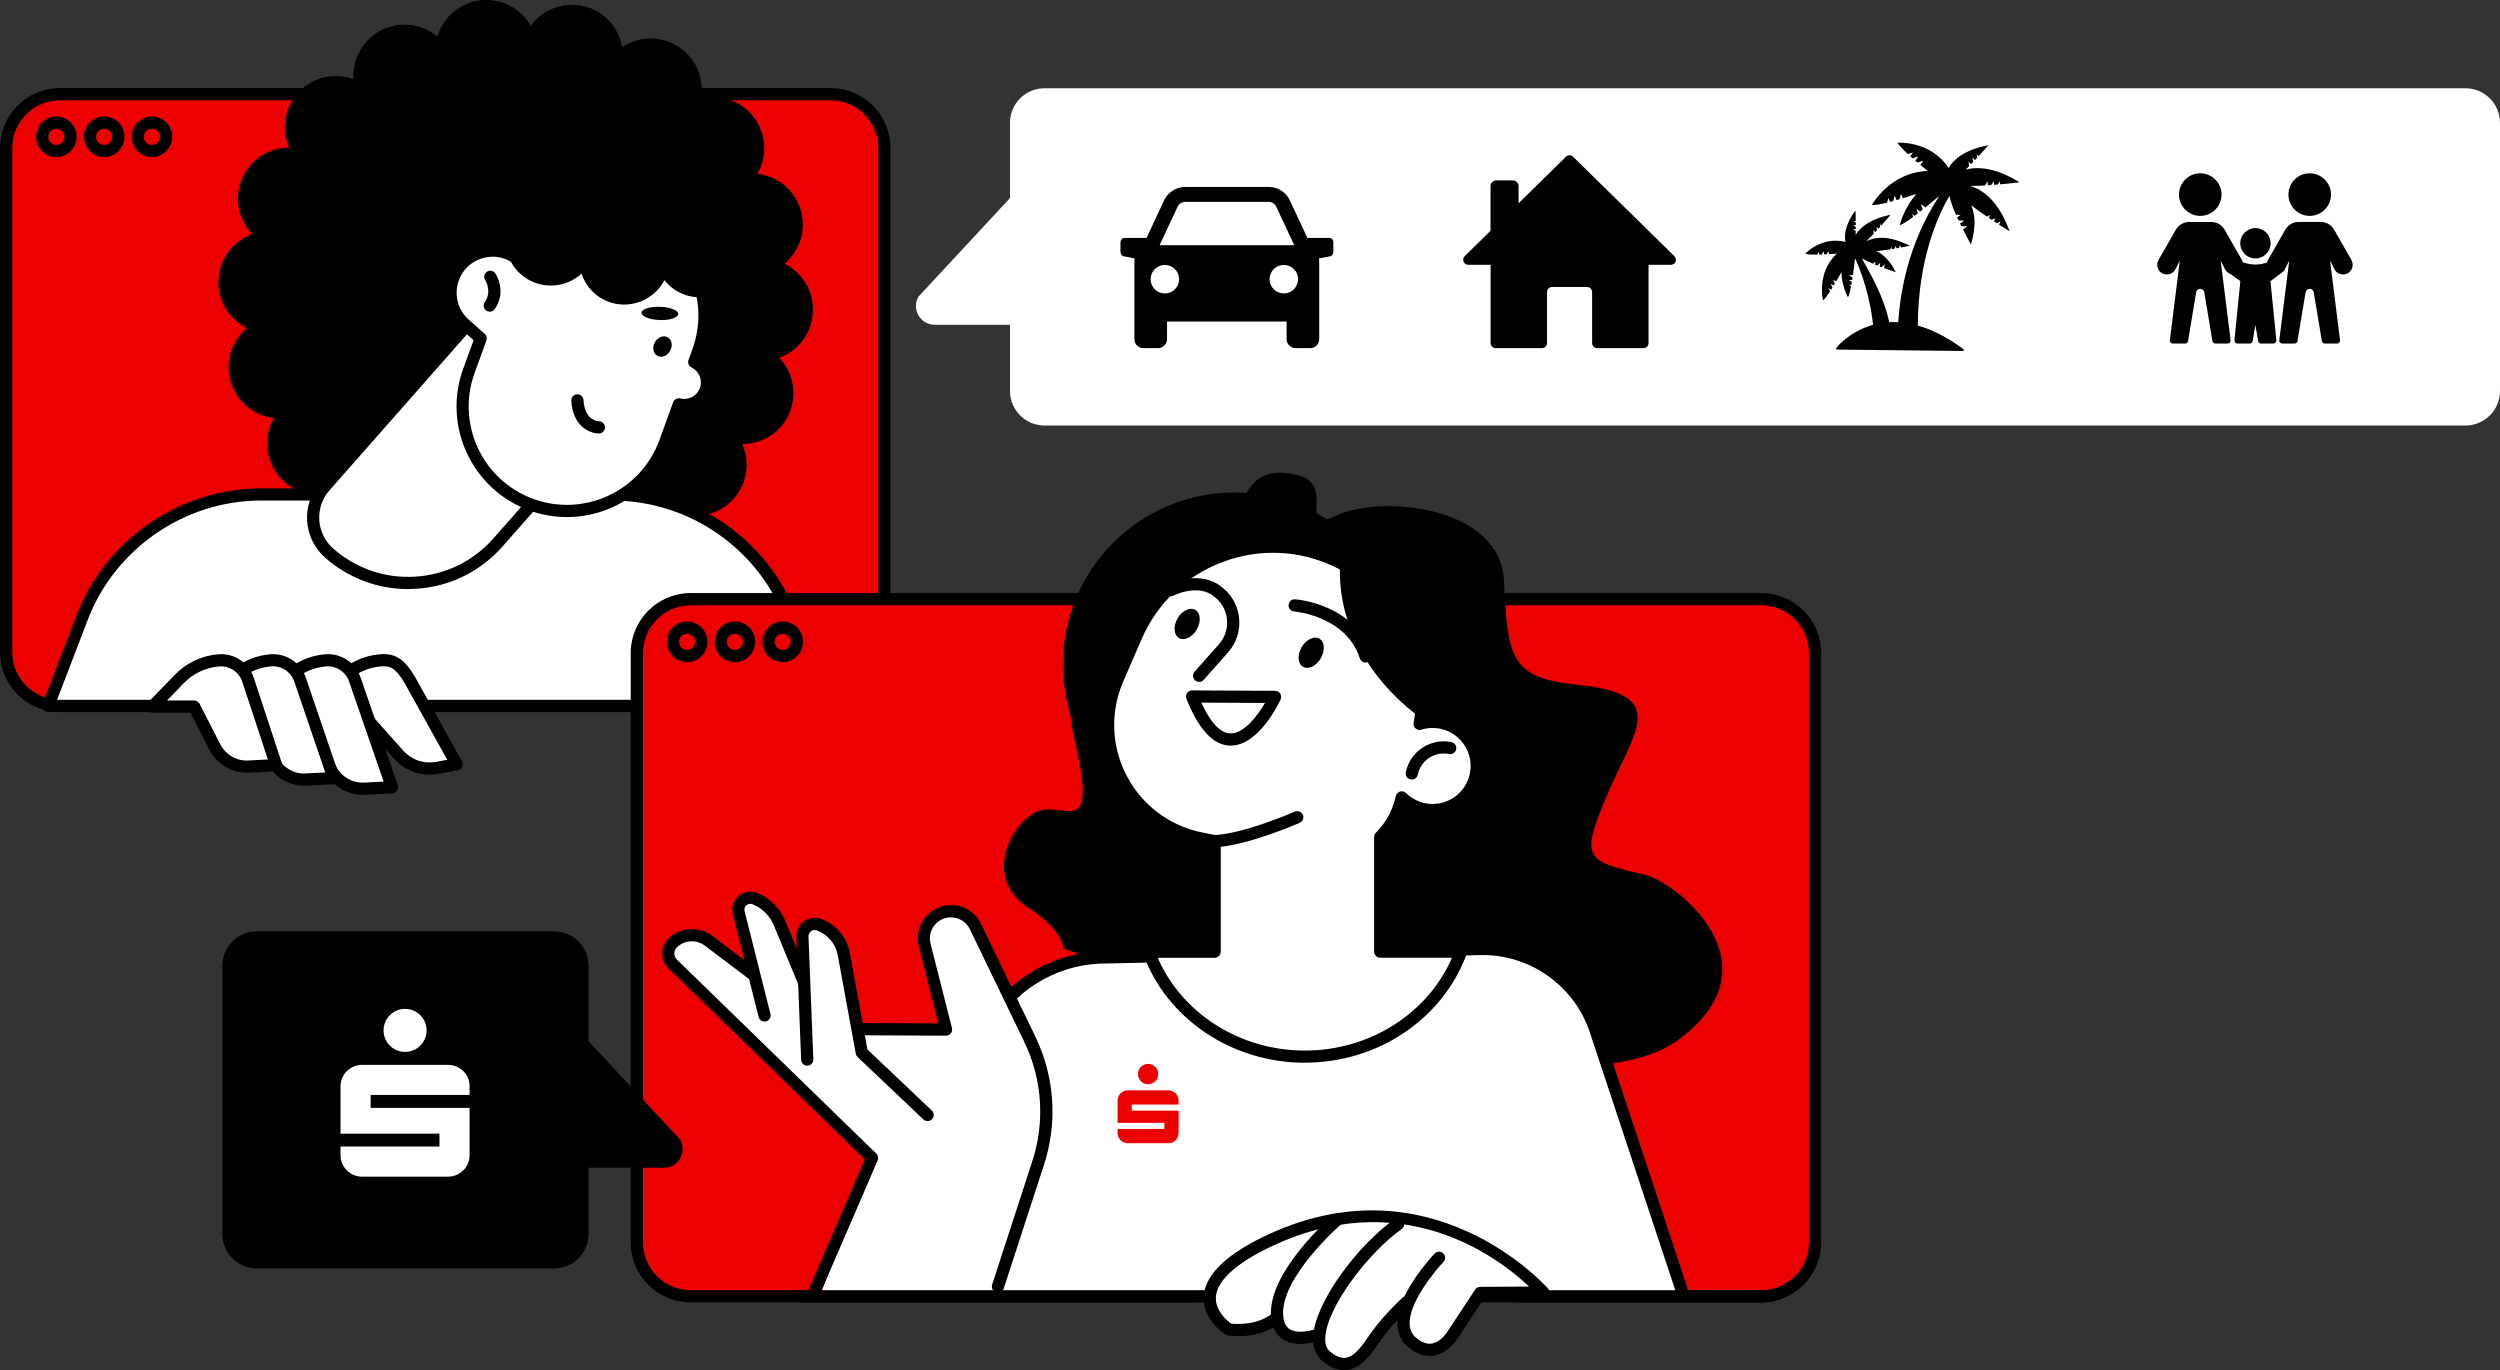 <?xml version="1.0" encoding="UTF-8"?><svg xmlns="http://www.w3.org/2000/svg" id="Ebene_1" data-name="Ebene 1" viewBox="0 0 675 369.93"><rect x="0" y="0" width="675" height="369.93" fill="#333333" stroke="none"/><defs><style> .cls-1 { fill: #fff; } .cls-2 { fill: #ed0000; } </style></defs><path class="cls-2" d="M224.26,190.6H16.17c-8.02,0-14.52-6.5-14.52-14.52V39.95c0-8.02,6.5-14.52,14.52-14.52h208.09c8.02,0,14.52,6.5,14.52,14.52v136.13c0,8.02-6.5,14.52-14.52,14.52"/><path d="M16.17,27.08c-7.1,0-12.87,5.77-12.87,12.87v136.13c0,7.1,5.78,12.87,12.87,12.87h208.09c7.1,0,12.87-5.78,12.87-12.87V39.95c0-7.1-5.78-12.87-12.87-12.87H16.17ZM224.26,192.25H16.17c-8.91,0-16.17-7.25-16.17-16.17V39.95c0-8.92,7.25-16.17,16.17-16.17h208.09c8.91,0,16.17,7.25,16.17,16.17v136.13c0,8.91-7.25,16.17-16.17,16.17"/><path d="M15.2,34.75c-1.21,0-2.19.98-2.19,2.19s.98,2.19,2.19,2.19,2.19-.98,2.19-2.19-.98-2.19-2.19-2.19M15.2,42.41c-3.02,0-5.48-2.46-5.48-5.48s2.46-5.48,5.48-5.48,5.48,2.46,5.48,5.48-2.46,5.48-5.48,5.48"/><path d="M28.11,34.75c-1.21,0-2.19.98-2.19,2.19s.98,2.19,2.19,2.19,2.19-.98,2.19-2.19-.98-2.19-2.19-2.19M28.11,42.41c-3.02,0-5.48-2.46-5.48-5.48s2.46-5.48,5.48-5.48,5.48,2.46,5.48,5.48-2.46,5.48-5.48,5.48"/><path d="M41.01,34.75c-1.21,0-2.19.98-2.19,2.19s.98,2.19,2.19,2.19,2.19-.98,2.19-2.19-.98-2.19-2.19-2.19M41.01,42.41c-3.02,0-5.48-2.46-5.48-5.48s2.46-5.48,5.48-5.48,5.48,2.46,5.48,5.48-2.46,5.48-5.48,5.48"/><path d="M211.47,114.37c2.21-2.96,3.13-6.61,2.59-10.27-.42-2.88-1.73-5.47-3.71-7.53.63-.23,1.26-.46,1.87-.78,3.25-1.76,5.63-4.67,6.68-8.21,1.93-6.45-1.03-13.31-7.03-16.33-.03-.01-.06-.02-.09-.04,3.22-2.72,5.21-6.83,4.94-11.36-.29-4.92-3.2-9.35-7.61-11.56-1.47-.74-3.06-1.18-4.68-1.36.33-.58.67-1.16.92-1.79,1.36-3.43,1.31-7.19-.15-10.59-1.29-2.98-3.59-5.43-6.49-6.88-2.97-1.49-6.32-1.8-9.49-1.02.74-4.17-.38-8.62-3.51-11.93-1.11-1.18-2.41-2.15-3.85-2.87-4.48-2.25-9.79-1.85-13.88.87-.74-4.15-3.31-7.93-7.37-9.97-6.11-3.07-13.4-1.14-17.32,4.19-1.32-2.3-3.28-4.24-5.75-5.48-1.44-.72-2.99-1.19-4.6-1.38-3.67-.43-7.29.6-10.19,2.89-2.27,1.8-3.86,4.22-4.66,6.94-.82-.68-1.7-1.29-2.68-1.78-2.9-1.46-6.23-1.84-9.39-1.09-3.6.85-6.65,3.05-8.58,6.2-1.52,2.47-2.19,5.28-2.01,8.11-4.07-1.47-8.66-.98-12.33,1.43-3.09,2.03-5.2,5.14-5.94,8.76-.59,2.85-.24,5.73.9,8.33-4.26,0-8.41,1.92-11.1,5.54-2.21,2.97-3.13,6.61-2.59,10.27.42,2.88,1.73,5.47,3.71,7.53-3.97,1.45-7.25,4.64-8.55,8.99-1.93,6.45,1.03,13.31,7.03,16.33.03.01.06.02.09.04-3.22,2.72-5.21,6.83-4.94,11.36.29,4.92,3.21,9.35,7.61,11.56,1.47.74,3.06,1.18,4.68,1.36-.33.58-.67,1.16-.92,1.79-1.36,3.43-1.31,7.19.16,10.59,1.29,2.98,3.59,5.43,6.49,6.88,2.97,1.49,6.32,1.8,9.49,1.02-.74,4.17.38,8.62,3.51,11.94,1.11,1.18,2.41,2.15,3.85,2.87,4.48,2.25,9.79,1.85,13.88-.87.74,4.15,3.31,7.93,7.37,9.97,6.11,3.07,13.4,1.14,17.32-4.19,1.32,2.3,3.28,4.24,5.75,5.48,1.44.72,2.99,1.19,4.6,1.37,3.67.43,7.29-.6,10.19-2.89,2.27-1.8,3.86-4.22,4.66-6.94.82.68,1.7,1.29,2.68,1.78,2.9,1.46,6.24,1.84,9.4,1.1,6.64-1.58,10.99-7.72,10.58-14.32,4.08,1.48,8.67.98,12.33-1.43,3.09-2.03,5.2-5.14,5.95-8.76.59-2.85.24-5.73-.91-8.34,4.26,0,8.42-1.92,11.11-5.54"/><path class="cls-1" d="M675,33.16v72.4c0,5.15-4.18,9.33-9.33,9.33h-383.64c-5.16,0-9.33-4.18-9.33-9.33v-17.87h-20.33c-3.9,0-6.33-4.22-4.39-7.6l24.71-26.6v-20.33c0-5.16,4.18-9.33,9.33-9.33h383.64c5.16,0,9.33,4.18,9.33,9.33"/><path class="cls-1" d="M70.53,133.5c-21.45,0-40.68,13.22-48.36,33.25l-9.15,23.85h208.87l-7.77-22.33c-7.24-20.82-26.87-34.77-48.91-34.77h-94.69Z"/><path d="M15.42,188.95h204.16l-7.01-20.15c-7.01-20.13-26.04-33.66-47.36-33.66h-94.69c-20.62,0-39.44,12.94-46.82,32.19l-8.29,21.62ZM221.9,192.25H13.03c-.54,0-1.05-.27-1.36-.71-.31-.45-.37-1.02-.18-1.52l9.15-23.85c7.87-20.52,27.92-34.31,49.89-34.31h94.69c22.72,0,43,14.42,50.47,35.87l7.77,22.33c.17.51.1,1.06-.21,1.5-.31.43-.81.69-1.34.69"/><path d="M120.56,42.51c-15.16,14.59-14.88,39.54.63,55.71,15.51,16.17,40.37,17.45,55.53,2.86,15.16-14.6,14.88-39.54-.63-55.71-15.51-16.17-40.37-17.45-55.53-2.86"/><path class="cls-1" d="M88.87,149.34h0c13.39,11.8,33.8,10.5,45.6-2.88l47.58-54.01-33.82-29.8-60.49,68.67c-4.66,5.29-4.15,13.37,1.14,18.03"/><path d="M89.96,148.1c6.15,5.41,14.05,8.12,22.2,7.59,8.17-.52,15.66-4.19,21.07-10.33l46.49-52.78-31.35-27.62-59.41,67.43c-4.06,4.6-3.61,11.65.99,15.71M110.18,159.05c-8.26,0-16.14-2.97-22.4-8.48-5.97-5.26-6.54-14.39-1.29-20.35l60.5-68.67c.29-.33.69-.53,1.13-.56.45-.02.87.12,1.19.41l33.82,29.8c.68.6.75,1.64.15,2.32l-47.58,54.01c-5.99,6.8-14.28,10.87-23.33,11.44-.73.05-1.46.07-2.19.07"/><path class="cls-1" d="M138.77,69.25c7.09-10.35,20.53-15.03,32.88-10.54,14.63,5.32,22.19,21.49,16.87,36.12l-1.06,2.93c2.8,1.38,4.17,4.65,3.06,7.63-1.1,2.96-4.23,4.53-7.22,3.8l-3.71,10.21c-5.32,14.63-21.49,22.19-36.12,16.87-14.64-5.32-22.19-21.49-16.87-36.12l3.19-8.78-4.32-3.83c-4.7-4.16-5.13-11.34-.97-16.04,3.67-4.14,9.68-4.96,14.27-2.24"/><path d="M133.01,69.32c-2.71,0-5.38,1.13-7.28,3.27-3.55,4.01-3.18,10.16.82,13.71l4.32,3.83c.51.45.69,1.16.46,1.8l-3.19,8.78c-5,13.76,2.13,29.02,15.89,34.01,13.76,4.99,29.01-2.13,34.01-15.89l3.71-10.21c.29-.79,1.12-1.24,1.94-1.04,2.23.55,4.49-.65,5.28-2.78.8-2.16-.16-4.56-2.25-5.58-.75-.37-1.11-1.25-.82-2.04l1.06-2.93c2.42-6.66,2.1-13.87-.9-20.3-3-6.43-8.32-11.3-14.99-13.72-11.39-4.14-24.12-.06-30.96,9.93-.49.71-1.45.93-2.2.49-1.53-.91-3.24-1.35-4.93-1.35M153.07,139.61c-3.38,0-6.81-.58-10.16-1.8-15.46-5.62-23.47-22.77-17.85-38.23l2.81-7.73-3.49-3.09c-5.37-4.76-5.86-12.99-1.1-18.36,3.78-4.27,9.89-5.53,15-3.27,7.86-10.35,21.6-14.46,33.95-9.98,7.49,2.72,13.47,8.2,16.84,15.42,3.37,7.22,3.73,15.33,1.01,22.82l-.61,1.67c2.7,2.04,3.82,5.63,2.6,8.9-1.2,3.22-4.36,5.21-7.67,5.05l-3.25,8.95c-4.4,12.11-15.88,19.65-28.07,19.65"/><path d="M132.25,84.16c-.32,0-.65-.09-.93-.29-.75-.51-.94-1.54-.43-2.29,2.02-2.95.2-5.81.12-5.93-.49-.76-.29-1.78.46-2.28.75-.5,1.76-.3,2.27.45.13.19,3.17,4.8-.15,9.62-.32.47-.83.71-1.36.71"/><path d="M161.71,117.04h0c-2.41,0-7.06-1.86-7.46-8.85-.05-.91.64-1.69,1.55-1.74.89-.03,1.68.64,1.74,1.55.31,5.48,3.8,5.74,4.2,5.75.9.03,1.62.77,1.61,1.67-.02.9-.74,1.62-1.64,1.62"/><path d="M180.94,94.72c-.77,1.38-2.31,1.99-3.46,1.35-1.14-.63-1.45-2.27-.68-3.65.77-1.38,2.31-1.99,3.46-1.36,1.14.63,1.45,2.27.68,3.65"/><path d="M183.13,84.8c-.04.99-2.28,1.71-5.02,1.61-2.74-.1-4.93-.98-4.89-1.97.04-.99,2.28-1.71,5.02-1.61,2.74.1,4.93.98,4.89,1.97"/><path d="M163.06,29.79c-19.46-6.31-39.98-.04-52.78,14.31,1.49,1.9,3.52,3.36,5.89,4.13,1.38.45,2.84.62,4.29.56-.21.55-.43,1.11-.57,1.69-.73,3.19-.18,6.48,1.56,9.26,1.53,2.44,3.88,4.27,6.61,5.16,2.8.91,5.78.72,8.45-.38-.09,3.76,1.49,7.51,4.68,9.99,1.13.89,2.4,1.56,3.76,2,4.22,1.37,8.83.31,12.04-2.62,1.21,3.54,3.97,6.51,7.79,7.75,5.76,1.87,11.89-.8,14.62-5.99,1.47,1.84,3.45,3.27,5.78,4.03,1.36.44,2.78.64,4.22.59,3.14-.11,6.06-1.41,8.26-3.63-.31-20.82-13.69-40.06-34.6-46.84"/><path class="cls-1" d="M96.08,190.78h-11.25l7.25-7.47c2.8-2.89,6.55-4.67,10.56-5.01,3.57-.31,5.4.97,8,5.28l12.66,22.79-5.35.98c-3.81.7-7.71-.64-10.28-3.53l-11.6-13.03Z"/><path d="M88.73,189.13h7.35c.47,0,.92.2,1.23.55l11.6,13.03c2.18,2.45,5.52,3.6,8.76,3.01l3.09-.57-11.55-20.78c-2.43-4.02-3.8-4.65-6.42-4.44-3.61.31-6.99,1.91-9.52,4.52l-4.54,4.68ZM115.99,209.17c-3.6,0-7.11-1.53-9.54-4.26l-11.11-12.48h-10.51c-.66,0-1.26-.4-1.52-1.01-.26-.61-.13-1.31.33-1.79l7.25-7.47c3.08-3.17,7.2-5.13,11.6-5.5,4.7-.42,6.99,1.82,9.55,6.07l12.69,22.83c.26.46.28,1.02.05,1.5-.23.48-.67.82-1.19.92l-5.35.98c-.75.14-1.52.21-2.27.21"/><path class="cls-1" d="M81.28,190.78h-11.25l7.25-7.47c2.8-2.89,6.55-4.67,10.56-5.01,3.57-.31,6.88,1.88,8,5.28l10.01,28.99-7.41.38c-3.83.2-7.42-1.88-9.17-5.3l-7.99-16.88Z"/><path d="M73.93,189.13h7.35c.64,0,1.21.37,1.49.94l7.99,16.88c1.43,2.79,4.41,4.53,7.6,4.35l5.22-.27-9.29-26.92c-.89-2.71-3.47-4.41-6.3-4.18-3.61.31-6.99,1.91-9.52,4.52l-4.54,4.68ZM97.95,214.61c-4.26,0-8.19-2.39-10.14-6.21l-7.57-15.98h-10.2c-.66,0-1.26-.4-1.52-1-.26-.61-.13-1.31.34-1.79l7.25-7.47c3.08-3.17,7.2-5.13,11.6-5.5,4.33-.4,8.34,2.26,9.7,6.41l10,28.97c.17.49.1,1.03-.19,1.46-.29.43-.76.7-1.28.72l-7.41.38c-.2.01-.39.02-.58.02"/><path class="cls-1" d="M66.49,190.78h-11.25l7.25-7.47c2.8-2.89,6.55-4.67,10.56-5.01,3.57-.31,6.88,1.88,8,5.28l9.04,26.53-7.41.38c-3.83.2-7.42-1.88-9.17-5.3l-7.03-14.41Z"/><path d="M59.13,189.13h7.35c.63,0,1.2.36,1.48.92l7.03,14.41c1.44,2.81,4.43,4.59,7.6,4.37l5.23-.27-8.34-24.47c-.89-2.7-3.49-4.4-6.3-4.17-3.61.31-6.99,1.91-9.52,4.52l-4.54,4.68ZM82.19,212.15c-4.26,0-8.19-2.39-10.14-6.21l-6.59-13.51h-10.22c-.66,0-1.26-.4-1.52-1.01-.26-.61-.13-1.31.33-1.79l7.25-7.47c3.08-3.17,7.2-5.13,11.6-5.5,4.34-.37,8.34,2.26,9.7,6.41l9.04,26.51c.17.49.09,1.03-.2,1.45-.29.43-.76.69-1.28.72l-7.41.38c-.19.01-.39.02-.58.02"/><path class="cls-1" d="M52.43,190.78h-11.25l7.25-7.47c2.8-2.89,6.55-4.67,10.56-5.01,3.57-.31,6.88,1.88,8,5.28l7.58,23.02-7.41.38c-3.83.2-7.42-1.88-9.17-5.3l-5.57-10.9Z"/><path d="M45.07,189.13h7.35c.62,0,1.19.35,1.47.9l5.57,10.9c1.45,2.84,4.45,4.61,7.62,4.4l5.25-.27-6.91-20.97c-.89-2.69-3.49-4.39-6.29-4.15-3.61.31-6.99,1.91-9.52,4.52l-4.54,4.68ZM66.67,208.64c-4.26,0-8.19-2.39-10.14-6.21l-5.11-10h-10.24c-.66,0-1.26-.4-1.52-1.01-.26-.61-.13-1.31.33-1.79l7.25-7.47c3.08-3.17,7.2-5.13,11.6-5.5,4.34-.4,8.34,2.26,9.7,6.41l7.58,23.02c.16.49.08,1.02-.21,1.45-.29.42-.76.69-1.27.71l-7.41.38c-.19,0-.39.01-.58.01"/><path class="cls-2" d="M475.53,350.01H186.47c-8.02,0-14.52-6.5-14.52-14.52v-159.18c0-8.02,6.5-14.52,14.52-14.52h289.05c8.02,0,14.52,6.5,14.52,14.52v159.18c0,8.02-6.5,14.52-14.52,14.52"/><path d="M186.47,163.43c-7.1,0-12.87,5.78-12.87,12.88v159.18c0,7.1,5.77,12.87,12.87,12.87h289.06c7.1,0,12.87-5.78,12.87-12.87v-159.18c0-7.1-5.78-12.88-12.87-12.88H186.47ZM475.53,351.65H186.47c-8.91,0-16.17-7.25-16.17-16.17v-159.18c0-8.91,7.25-16.17,16.17-16.17h289.06c8.91,0,16.17,7.25,16.17,16.17v159.18c0,8.92-7.25,16.17-16.17,16.17"/><path d="M185.51,171.1c-1.21,0-2.19.98-2.19,2.19s.98,2.19,2.19,2.19,2.19-.98,2.19-2.19-.98-2.19-2.19-2.19M185.51,178.77c-3.02,0-5.48-2.46-5.48-5.48s2.46-5.48,5.48-5.48,5.48,2.46,5.48,5.48-2.46,5.48-5.48,5.48"/><path d="M198.41,171.1c-1.21,0-2.19.98-2.19,2.19s.98,2.19,2.19,2.19,2.19-.98,2.19-2.19-.98-2.19-2.19-2.19M198.41,178.77c-3.02,0-5.48-2.46-5.48-5.48s2.46-5.48,5.48-5.48,5.48,2.46,5.48,5.48-2.46,5.48-5.48,5.48"/><path d="M211.32,171.1c-1.21,0-2.19.98-2.19,2.19s.98,2.19,2.19,2.19,2.19-.98,2.19-2.19-.98-2.19-2.19-2.19M211.32,178.77c-3.02,0-5.48-2.46-5.48-5.48s2.46-5.48,5.48-5.48,5.48,2.46,5.48,5.48-2.46,5.48-5.48,5.48"/><path d="M60.02,260.76v72.4c0,5.16,4.18,9.33,9.33,9.33h80.22c5.16,0,9.33-4.18,9.33-9.33v-17.87h20.33c3.9,0,6.33-4.22,4.39-7.59l-24.71-26.6v-20.33c0-5.16-4.18-9.33-9.33-9.33h-80.22c-5.16,0-9.33,4.18-9.33,9.33"/><path d="M277.63,245.09c6.01,3.86,9.07,7.94,9.52,10.96,0,0,131.29,50.02,165.85,24.8,27.98-20.42-.57-42.84-9.17-44.75-16.17-3.59-17.07-4.49-9.88-21.56,7.19-17.07,17.34-27.1-8.09-29.65-17.97-1.8-18.87-7.19-19.76-27.85-.9-20.66-33.24-23.36-44.92-17.97-11.68,5.39,0-8.08-10.78-10.78-10.78-2.69-13.48,3.59-15.27,8.09-1.8,4.49-24.26,6.29-28.75,22.46-4.49,16.17-22.46,14.37-16.17,41.33,6.29,26.95-2.7,16.17-9.88,18.86-7.19,2.69-15.27,17.97-2.69,26.05"/><path class="cls-1" d="M241.52,349.81l26.15-74.41c6.75-10.7,18.58-17.11,31.23-16.91l100.79-2.27c14.19-.32,26.9,8.74,31.22,22.26l25.12,70.63-214.51.69Z"/><path d="M453.77,349.81c-.68,0-.92.08-1.16-.6l-23.26-70.19c-4.08-12.77-16.24-21.43-29.63-21.15l-100.79,2.27c-11.92-.16-23.3,5.9-29.72,15.9l-14.96,68.75c-.19.89-1.06,1.45-1.96,1.26-.89-.2-1.45-1.07-1.26-1.96l15.02-69.04c.04-.19.11-.37.22-.53,6.9-10.95,19.15-17.68,32.07-17.68.19,0,.39,0,.58,0l100.73-2.27c14.74-.32,28.31,9.29,32.82,23.41l23.25,70.16c.3.86-.16,1.8-1.02,2.09-.18.06-.76-.42-.94-.42"/><path d="M379.72,179.35c0,25.62-20.77,46.38-46.38,46.38s-46.38-20.77-46.38-46.38,20.77-46.38,46.38-46.38,46.38,20.77,46.38,46.38"/><path class="cls-1" d="M389.22,195.15c-2.04-.42-4.06-.29-5.91.29,3.41-17.95-5.69-36.1-22.4-43.97-20.59-9.7-45.11-.44-54.17,20.44l-4.95,11.43c-7.93,18.29,3.07,39.22,22.63,43.07l3.56.7v29.84h-17.82c6.01,16.49,22.61,28.35,42.16,28.35s36.16-11.86,42.16-28.35h-21.8v-30.93c2.66-2.69,4.67-6.08,5.64-10.01l.18-.71c1.58,1.56,3.61,2.7,5.94,3.18,6.44,1.32,12.73-2.83,14.06-9.27,1.32-6.44-2.83-12.73-9.27-14.06"/><path d="M312.58,258.59c6.56,15.08,22.22,25.06,39.73,25.06s33.17-9.98,39.73-25.06h-19.38c-.91,0-1.65-.74-1.65-1.65v-30.93c0-.43.17-.85.48-1.16,2.55-2.57,4.35-5.77,5.21-9.24l.18-.71c.14-.57.58-1.03,1.15-1.19.57-.16,1.18,0,1.6.41,1.42,1.39,3.19,2.34,5.12,2.74,2.69.55,5.42.02,7.71-1.49,2.29-1.51,3.85-3.82,4.4-6.5.55-2.69.02-5.42-1.49-7.71-1.51-2.29-3.82-3.85-6.5-4.4-1.69-.35-3.45-.26-5.09.25-.55.17-1.16.04-1.59-.34-.43-.38-.63-.97-.52-1.54,3.29-17.32-5.55-34.66-21.48-42.17-9.55-4.5-20.25-4.92-30.13-1.2-9.88,3.73-17.63,11.11-21.82,20.8l-4.96,11.43c-3.58,8.26-3.23,17.56.96,25.53,4.19,7.97,11.65,13.53,20.48,15.27l3.56.7c.77.15,1.33.83,1.33,1.62v29.84c0,.91-.74,1.65-1.65,1.65h-15.39ZM352.32,286.94c-19.73,0-37.3-11.83-43.71-29.44-.18-.51-.11-1.07.2-1.51.31-.44.81-.7,1.35-.7h16.18v-26.84l-2.23-.44c-9.81-1.93-18.11-8.11-22.76-16.97-4.65-8.85-5.04-19.2-1.06-28.37l4.96-11.43c4.55-10.51,12.97-18.53,23.68-22.57,10.72-4.04,22.33-3.58,32.69,1.3,16.56,7.8,26.05,25.38,23.7,43.36,1.41-.16,2.85-.1,4.24.19,3.55.73,6.6,2.79,8.59,5.81,1.99,3.02,2.69,6.64,1.96,10.19-.73,3.55-2.79,6.6-5.82,8.59-3.02,1.99-6.64,2.69-10.19,1.96-1.68-.35-3.27-1.01-4.7-1.94-1.05,3.16-2.79,6.07-5.08,8.53v28.61h20.16c.54,0,1.04.26,1.35.7.31.44.38,1,.2,1.51-6.41,17.61-23.98,29.44-43.71,29.44"/><path d="M381.18,210.47c-.11,0-.22-.01-.33-.03-.89-.18-1.46-1.05-1.28-1.94,1.16-5.64,6.68-9.28,12.32-8.13.89.18,1.46,1.05,1.28,1.94-.18.89-1.04,1.46-1.94,1.28-3.86-.79-7.64,1.7-8.43,5.56-.16.78-.85,1.31-1.61,1.31"/><path d="M323.76,184.11c-.39,0-.78-.14-1.09-.42-.68-.6-.74-1.64-.14-2.32l6.58-7.42c1.7-1.91,2.48-4.47,2.15-7-.33-2.54-1.75-4.8-3.89-6.21-.05-.03-.1-.07-.15-.11-.14-.11-3.77-2.9-10.62.27-.83.38-1.81.02-2.19-.8-.38-.83-.02-1.8.8-2.19,8.31-3.84,13.27-.46,14.03.12,2.9,1.94,4.83,5.03,5.28,8.49.46,3.48-.61,6.99-2.95,9.62l-6.58,7.42c-.33.37-.78.55-1.23.55"/><path d="M356.12,178.47c-1.48,1.89-3.61,2.43-4.77,1.2-1.16-1.23-.9-3.76.58-5.66,1.48-1.89,3.61-2.43,4.77-1.2,1.16,1.23.89,3.76-.58,5.66"/><path d="M322.63,170.7c-1.48,1.89-3.61,2.43-4.77,1.2-1.16-1.23-.9-3.77.58-5.66,1.48-1.89,3.61-2.43,4.77-1.2,1.16,1.23.9,3.77-.58,5.66"/><path class="cls-1" d="M321.86,188.06l22.42.11s-12.06,25.95-22.42-.11"/><path d="M324.36,189.72c2.46,5.37,5.15,8.23,7.83,8.3.04,0,.08,0,.12,0,3.61,0,7.22-4.77,9.24-8.22l-17.19-.09ZM332.31,201.32c-.07,0-.14,0-.21,0-4.52-.13-8.48-4.38-11.77-12.65-.2-.51-.14-1.08.17-1.54.31-.45.82-.72,1.36-.72h0l22.42.11c.56,0,1.08.29,1.38.76.3.47.34,1.07.1,1.58-.6,1.29-6,12.45-13.46,12.45"/><path d="M383.54,193.81c2.52-17.06-6.1-33.99-21.69-41.84-.98,15.92,7.47,31.4,21.69,41.84"/><path d="M368.71,178.89c-.7,0-1.35-.44-1.57-1.15-3.65-11.44-17.56-12.63-17.7-12.64-.91-.07-1.58-.86-1.52-1.77.07-.91.85-1.6,1.76-1.52.66.05,16.26,1.35,20.59,14.92.28.87-.2,1.79-1.07,2.07-.17.05-.34.08-.5.08"/><path d="M327.98,228.75c-.88,0-1.61-.69-1.64-1.58-.04-.91.67-1.68,1.58-1.71,7.94-.33,21.54-6.26,21.68-6.32.84-.36,1.8.02,2.17.85.36.83-.02,1.8-.85,2.17-.58.25-14.3,6.24-22.86,6.59-.02,0-.05,0-.07,0"/><path class="cls-1" d="M415.48,349.04s-24.96-26.97-60.45-18.92c-28.45,6.45-32.14,25.03-23.85,29.95,3.32,1.97,13.31-2.7,13.31-2.7,0,0,1.84,4.48,6.79,3.52,5.44-1.07,5.4,4.44,8.29,6.77,3.05,2.46,7.73,1.33,9.28-2.08,1.55-3.41,8.55-12.34,8.55-12.34,0,0,1.56,6.63,4.25,10.43,1.85,2.6,8.92.79,11.5-4.45,2.58-5.24,5.17-13.94,22.34-10.17"/><path class="cls-1" d="M361.03,329.3s-17.41,15.01-16.19,26.38c.88,8.16,10.32,4.89,10.32,4.89l5.88-31.27Z"/><path d="M351.14,362.86c-1.54,0-3.24-.28-4.69-1.2-1.87-1.19-2.97-3.14-3.25-5.8-1.3-12.09,16.02-27.17,16.76-27.8.69-.59,1.73-.52,2.32.17.59.69.52,1.73-.17,2.32-.17.14-16.75,14.58-15.63,24.96.18,1.63.74,2.73,1.73,3.36,1.96,1.25,5.29.53,6.41.15.86-.3,1.8.16,2.09,1.02.3.86-.16,1.79-1.02,2.09-.14.05-2.16.73-4.55.73"/><path class="cls-1" d="M377.51,330.5c-11.97,8.44-26.45,29.62-19.55,35.58,7.01,6.05,11.11-1.91,13.73-5.49,3.59-4.91,8.04-8.94,8.04-8.94l-2.23-21.16Z"/><path d="M362.87,369.93c-1.98,0-3.99-.87-5.99-2.6-1.16-1-2.51-2.92-2.34-6.35.47-9.51,12.22-24.92,22.02-31.83.74-.52,1.77-.35,2.29.4.52.74.35,1.77-.4,2.3-8.95,6.31-20.22,21.07-20.63,29.3-.09,1.71.31,2.92,1.21,3.69,1.56,1.34,3.01,1.94,4.27,1.77,2.46-.32,4.58-3.41,6.12-5.66.33-.48.64-.93.93-1.33,3.65-4.99,8.08-9.02,8.27-9.19.68-.61,1.71-.56,2.33.12.61.67.56,1.72-.12,2.33-.04.04-4.38,3.97-7.82,8.68-.27.37-.56.8-.87,1.25-1.89,2.77-4.49,6.56-8.41,7.06-.29.04-.57.06-.86.06"/><path d="M385.95,366.09c-1.94,0-3.86-.8-5.73-2.38-1.8-1.53-2.78-3.53-2.91-5.95-.43-8.24,9.62-18.86,10.04-19.31.63-.66,1.67-.68,2.33-.06.66.63.68,1.67.06,2.33-2.64,2.77-9.44,11.2-9.14,16.87.08,1.5.65,2.68,1.75,3.61,1.48,1.25,2.91,1.78,4.25,1.55,2.56-.43,4.29-3.34,4.31-3.37l7.38-11.19c.3-.46.82-.74,1.36-.74l13.2-.08c-8.2-7.77-34.64-28.18-70.92-10.18-8.69,4.31-13.41,8.83-13.64,13.05-.2,3.69,3.1,6.4,4.09,7.13,1.46.15,7.29.54,11.39-2.93.7-.59,1.73-.5,2.32.19.59.69.5,1.73-.2,2.32-5.87,4.97-14.05,3.68-14.39,3.62-.22-.03-.43-.12-.61-.23-.25-.16-6.21-4.02-5.88-10.25.29-5.56,5.5-10.9,15.47-15.84,45.42-22.55,77.19,13.31,77.51,13.68.42.49.52,1.17.25,1.76-.27.59-.85.96-1.49.97l-16.2.1-6.85,10.38c-.05.09-2.45,4.17-6.53,4.88-.41.07-.82.11-1.22.11"/><path class="cls-1" d="M221.4,349.81l14.06-37.15-53.84-52.38c-1.61-1.57-1.6-4.17.03-5.72,2.65-2.52,6.73-2.75,9.64-.54l31.53,23.82,32.61.16-5.79-22.82c-1.13-4.45,2.06-8.83,6.64-9.12,2.97-.19,5.77,1.44,7.06,4.13l14.66,30.35c5.12,10.6,5.88,22.78,2.13,33.94l-11.18,35.34h-47.57Z"/><path d="M220.16,349.73c-.22,0-.44-.04-.65-.14-.83-.36-1.22-1.33-.86-2.16l14.85-34.39-53.03-51.59c-1.1-1.08-1.71-2.52-1.7-4.06,0-1.54.63-2.98,1.75-4.04,3.25-3.09,8.19-3.37,11.77-.67l31.09,23.49,29.94.15-5.26-20.76c-.66-2.6-.13-5.33,1.45-7.49,1.58-2.16,4.02-3.5,6.69-3.67,3.65-.26,7.06,1.76,8.65,5.06l14.66,30.35c5.34,11.05,6.12,23.55,2.21,35.18l-10.7,32.87c-.28.86-1.21,1.34-2.08,1.06-.86-.28-1.34-1.21-1.06-2.08l10.7-32.88c3.64-10.83,2.91-22.44-2.05-32.71l-14.66-30.35c-1.01-2.09-3.15-3.35-5.48-3.2-1.69.11-3.24.95-4.24,2.33-1,1.37-1.33,3.1-.91,4.74l5.79,22.82c.12.49.01,1.02-.3,1.42-.31.4-.79.63-1.3.63h0l-32.61-.16c-.35,0-.7-.12-.98-.33l-31.53-23.82c-2.28-1.72-5.44-1.54-7.52.42-.46.44-.72,1.03-.72,1.67,0,.64.25,1.23.7,1.68l53.84,52.38c.49.48.64,1.21.36,1.83l-15.3,35.43c-.27.62-.88.99-1.51.99"/><path class="cls-1" d="M206.42,274.19l-6.98-27.76c-.65-2.57,1.89-4.79,4.35-3.81,3.13,1.25,5.6,3.75,6.8,6.91l10.78,26.05-14.94-1.39Z"/><path d="M221.36,277.22c-.65,0-1.26-.38-1.52-1.02l-10.78-26.05c-1.05-2.76-3.19-4.93-5.89-6.01-.56-.22-1.18-.12-1.64.28-.46.4-.64,1-.49,1.59l6.98,27.76c.22.88-.31,1.78-1.19,2-.88.22-1.78-.31-2-1.19l-6.98-27.76c-.45-1.79.13-3.66,1.52-4.87,1.39-1.22,3.32-1.55,5.03-.87,3.55,1.41,6.37,4.28,7.73,7.85l10.76,26.01c.35.84-.05,1.8-.89,2.15-.21.09-.42.13-.63.13"/><path class="cls-1" d="M250.44,301.06l-17.77-16.86-4.87-26.6c-.67-3.63-3.2-6.64-6.66-7.92-2.24-.83-4.6.89-4.51,3.27l1.31,33.16,32.49,14.94Z"/><path d="M250.44,302.7c-.41,0-.81-.15-1.13-.45l-17.77-16.86c-.25-.24-.42-.56-.48-.9l-4.87-26.6c-.56-3.04-2.71-5.6-5.61-6.68-.55-.2-1.12-.12-1.59.22-.47.34-.72.86-.7,1.44l1.31,33.16c.04.91-.67,1.67-1.58,1.71-.84.07-1.67-.67-1.71-1.58l-1.31-33.16c-.07-1.67.7-3.25,2.05-4.24,1.35-.99,3.1-1.22,4.67-.64,3.99,1.47,6.94,4.99,7.71,9.17l4.78,26.07,17.38,16.49c.66.62.69,1.67.06,2.33-.32.34-.76.51-1.19.51"/><path class="cls-1" d="M115.18,278.21c0,3.21-2.6,5.81-5.81,5.81s-5.81-2.6-5.81-5.81,2.6-5.81,5.81-5.81,5.81,2.6,5.81,5.81M126.79,299.12h-26.71v-3.49h26.71v-2.32c0-3.21-2.6-5.8-5.81-5.8h-23.23c-3.21,0-5.81,2.6-5.81,5.8v12.78h26.71v3.48h-26.71v2.32c0,3.21,2.6,5.81,5.81,5.81h23.23c3.21,0,5.81-2.6,5.81-5.81v-12.77Z"/><path d="M395.48,69.15l6.96-6.83v-12.06c0-.86.7-1.56,1.56-1.56h4.46c.86,0,1.56.7,1.56,1.56v4.62l12.83-12.6c.52-.48,1.33-.48,1.84,0l27.38,26.87c.9.84.31,2.34-.92,2.34h-6.04v21.15c0,.75-.61,1.35-1.35,1.35h-12.54c-.75,0-1.35-.61-1.35-1.35v-13.8c0-.75-.61-1.35-1.35-1.35h-9.47c-.75,0-1.35.61-1.35,1.35v13.8c0,.75-.61,1.35-1.35,1.35h-12.54c-.75,0-1.35-.61-1.35-1.35v-21.15h-6.04c-1.23,0-1.82-1.51-.92-2.34"/><path d="M346.63,79.23c-2.13,0-3.85-1.72-3.85-3.85s1.72-3.85,3.85-3.85,3.85,1.72,3.85,3.85-1.72,3.85-3.85,3.85M314.51,79.23c-2.13,0-3.85-1.72-3.85-3.85s1.72-3.85,3.85-3.85,3.85,1.72,3.85,3.85-1.72,3.85-3.85,3.85M317.96,55.79c.36-.78,1.15-1.28,2.01-1.28h22.6c.86,0,1.65.5,2.01,1.28l4.87,10.41h-36.36l4.87-10.41ZM359.01,64.25h-6.01l-4.76-10.17c-1.02-2.19-3.25-3.6-5.66-3.6h-22.6c-2.42,0-4.64,1.42-5.66,3.6l-4.76,10.17h-6.07c-.53,0-.96.58-.96,1.29v2.38c0,.64.35,1.18.83,1.27l3,.58c-.05.25-.07.51-.07.78v21.01c0,1.35,1.09,2.44,2.44,2.44h3.93c1.34,0,2.44-1.09,2.44-2.44v-4.75h32.28v4.75c0,1.35,1.09,2.44,2.44,2.44h3.93c1.34,0,2.44-1.09,2.44-2.44v-9.47s0-.02,0-.03v-11.52c0-.26-.03-.52-.07-.77l3.06-.59c.48-.09.83-.63.83-1.27v-2.38c0-.71-.43-1.29-.96-1.29"/><path d="M594.07,58.29c3.17,0,5.75-2.58,5.75-5.75s-2.58-5.75-5.75-5.75-5.75,2.58-5.75,5.75,2.58,5.75,5.75,5.75"/><path d="M608.97,69.78c2.26,0,4.1-1.84,4.1-4.1s-1.84-4.1-4.1-4.1-4.1,1.84-4.1,4.1,1.84,4.1,4.1,4.1"/><path d="M623.62,58.29c3.17,0,5.75-2.58,5.75-5.75s-2.58-5.75-5.75-5.75-5.75,2.58-5.75,5.75,2.58,5.75,5.75,5.75"/><path d="M634.89,70.2l-4.69-8.2c-.73-1.28-2.09-2.07-3.56-2.07h-6.04c-1.47,0-2.84.79-3.56,2.07l-4.69,8.2c-.12.21-.19.43-.25.66-.55.21-1.69.56-3.13.57-1.47-.01-2.76-.38-3.39-.59-.06-.22-.13-.43-.25-.63l-4.69-8.2c-.73-1.28-2.09-2.07-3.56-2.07h-6.04c-1.47,0-2.83.79-3.56,2.07l-4.69,8.2c-.35.62-.44,1.36-.23,2.05.21.68.69,1.26,1.33,1.57.62.31,1.33.36,1.99.14.66-.22,1.2-.68,1.51-1.31l1.16-2.33-2.69,21.51c-.03.23.04.47.2.64.16.18.38.28.62.28h3.28c.4,0,.74-.29.81-.69l2.19-13.16c.09-.54.55-.93,1.1-.93s1.01.39,1.1.93l2.19,13.16c.07.4.41.69.81.69h3.28c.24,0,.46-.1.62-.28.16-.18.23-.41.2-.64l-2.69-21.51,1.16,2.33c.29.58.78,1,1.38,1.23l2.78,2.02-1.59,15.95c-.02.23.05.46.21.63.16.17.38.27.61.27h3.28c.4,0,.74-.29.81-.68l.75-4.33.75,4.33c.07.39.41.68.81.68h3.28c.23,0,.45-.1.61-.27.16-.17.23-.4.21-.63l-1.6-15.95,3.02-2.25s.04-.06.07-.08c.34-.24.64-.54.83-.92l1.16-2.33-2.69,21.51c-.03.23.04.47.2.64.16.18.38.28.62.28h3.28c.4,0,.74-.29.81-.69l2.19-13.16c.09-.54.55-.93,1.1-.93s1.01.39,1.1.93l2.19,13.16c.07.4.41.69.81.69h3.28c.24,0,.46-.1.62-.28.16-.18.23-.41.2-.64l-2.69-21.51,1.16,2.33c.31.62.85,1.09,1.51,1.31.66.22,1.37.17,1.99-.14.64-.32,1.12-.89,1.33-1.57.21-.68.12-1.43-.23-2.05"/><path d="M545.24,49.2c-6.47-3.99-11.25-4.26-14.51-3.41.32-.32.64-.64.96-.96l-.2-1.19.72.66c.19-.19.37-.39.55-.58l-.19-1.14.68.63c.2-.22.4-.43.6-.64l-.16-.94.56.51c1.52-1.67,2.6-2.93,2.6-2.93-6.29,1.18-9.31,3.76-10.75,6.12-4.95-7.48-13.8-6.8-13.8-6.8.43.73,1.49,1.83,2.81,3.06l1.39-.45-.72,1.06c.2.18.4.36.61.54l1.56-.51-.79,1.17c.19.16.38.33.58.49l1.55-.51-.78,1.15c.68.57,1.37,1.13,2.02,1.65-10.25.26-15.14,9.19-15.14,9.19.88.04,2.37-.23,4.14-.66l.34-1.28.45,1.08c.28-.07.57-.15.86-.23l.39-1.46.51,1.21c.26-.07.53-.15.79-.23l.4-1.47.5,1.2c1.24-.38,2.5-.78,3.69-1.17-3.46,3.84-4.54,8.46-4.54,8.46.76-.25,2.08-1.1,3.62-2.23l-.22-.8.64.48c.28-.21.56-.42.85-.65l-.34-1.23.98.73c.22-.17.43-.34.65-.51l-.41-1.5,1.18.89c1.32-1.06,2.64-2.15,3.77-3.11-8.64,13.01-10.67,26.96-11.11,34.1-.43-.03-.87-.04-1.29-.04-.39,0-.77.01-1.14.04-1.61-7.37-5.2-13.18-7.39-17.23.87.49,1.93.99,3.01,1.45l.69-.59-.17.81c.2.08.41.17.61.25l.84-.72-.2.97c.18.07.35.14.53.2l.89-.76-.21,1.02c1.79.66,3.16,1.1,3.16,1.1-1.62-3.25-3.49-4.9-5.24-5.68,1.25-.12,2.56-.3,3.78-.49l.25-.66.18.6c.24-.04.48-.08.72-.12l.3-.78.21.69c.23-.04.46-.08.67-.12l.3-.78.21.69c1.45-.26,2.42-.47,2.42-.47-5.72-2.94-9.5-2.38-11.77-1.24.68-.64,1.38-1.35,2.05-2.05l-.17-.94.57.51c.16-.16.31-.33.46-.49l-.17-.9.54.49c.17-.18.33-.36.49-.54l-.14-.74.45.4c1.45-1.62,2.5-2.88,2.5-2.88-5.44,1.09-8.13,3.32-9.45,5.4.01-.33.02-.66.03-.99l-.7-.54h.71c0-.2,0-.4,0-.59l-.67-.51h.68c0-.22,0-.44,0-.65l-.56-.42h.55c-.02-1.65-.07-2.86-.07-2.86-2.72,3.68-3.09,6.52-2.72,8.49-6.43-1.62-10.87,3.2-10.87,3.2.63.19,1.83.25,3.25.23l.43-.78.12.77c.23,0,.47-.01.7-.02l.49-.89.14.86c.22-.01.44-.02.67-.03l.49-.88.13.85c.72-.04,1.44-.09,2.11-.14-5.57,5.25-3.7,12.62-3.7,12.62.49-.42,1.15-1.3,1.88-2.41l-.45-.85.78.35c.11-.18.23-.36.34-.55l-.52-.98.87.39c.1-.17.21-.34.31-.52l-.52-.98.87.39c.48-.82.95-1.66,1.39-2.46.06,3.77,1.78,6.78,1.78,6.78.28-.51.57-1.62.83-2.99l-.51-.32.58-.06c.05-.25.09-.51.14-.77l-.79-.49.89-.09c.03-.2.06-.4.09-.59l-.97-.6,1.07-.11c.24-1.64.44-3.3.58-4.56,3.26,7.21,4.44,14.14,4.86,18.01-6.43,1.79-9.92,6.18-9.96,6.23-.07.09-.08.2-.03.3.05.1.15.16.25.16l33.96.38h0c.16,0,.29-.13.29-.29,0-.11-.06-.2-.15-.25-4.2-3.09-8.31-5.21-12.29-6.33.11-18.29,5.63-30.05,8.55-35.01.27,1.41.95,3.25,1.76,5.09l1.26.06-.94.66c.12.27.24.54.37.8l1.54.07-1.13.8c.11.23.22.46.33.68l1.64.07-1.18.84c1.17,2.32,2.16,4.05,2.16,4.05,1.46-4.95,1.09-8.32.03-10.59,1.37,1.05,2.85,2.1,4.26,3.05l.87-.43-.38.77c.28.19.56.38.83.55l1.02-.5-.43.89c.27.18.53.35.78.51l1.03-.5-.44.89c1.7,1.09,2.87,1.8,2.87,1.8-2.99-8.29-7.31-11.26-10.65-12.23,1.28,0,2.64-.06,3.98-.14l.7-1.1.1,1.05c.31-.02.61-.04.92-.06l.67-1.06.09,1c.34-.03.67-.05.99-.08l.56-.87.08.82c2.97-.27,5.2-.56,5.2-.56"/><path d="M527.48,51.11s.01-.02.02-.03c.01.02.02.03.04.05-.02,0-.04-.01-.06-.02"/><path class="cls-2" d="M312.72,289.99c0,1.52-1.23,2.75-2.74,2.75s-2.74-1.23-2.74-2.75,1.23-2.74,2.74-2.74,2.74,1.23,2.74,2.74M318.21,299.88h-12.63v-1.65h12.63v-1.1c0-1.52-1.23-2.74-2.74-2.74h-10.98c-1.52,0-2.74,1.23-2.74,2.74v6.04h12.63v1.65h-12.63v1.1c0,1.52,1.23,2.75,2.74,2.75h10.98c1.52,0,2.74-1.23,2.74-2.75v-6.04Z"/><path d="M475.53,351.65h-65.67s-7.1-3.29,0-3.29h65.67s8.91,3.29,0,3.29"/><path d="M323.16,351.65h-107.25s-7.1-3.29,0-3.29h109.78s6.38,3.29-2.53,3.29"/></svg>